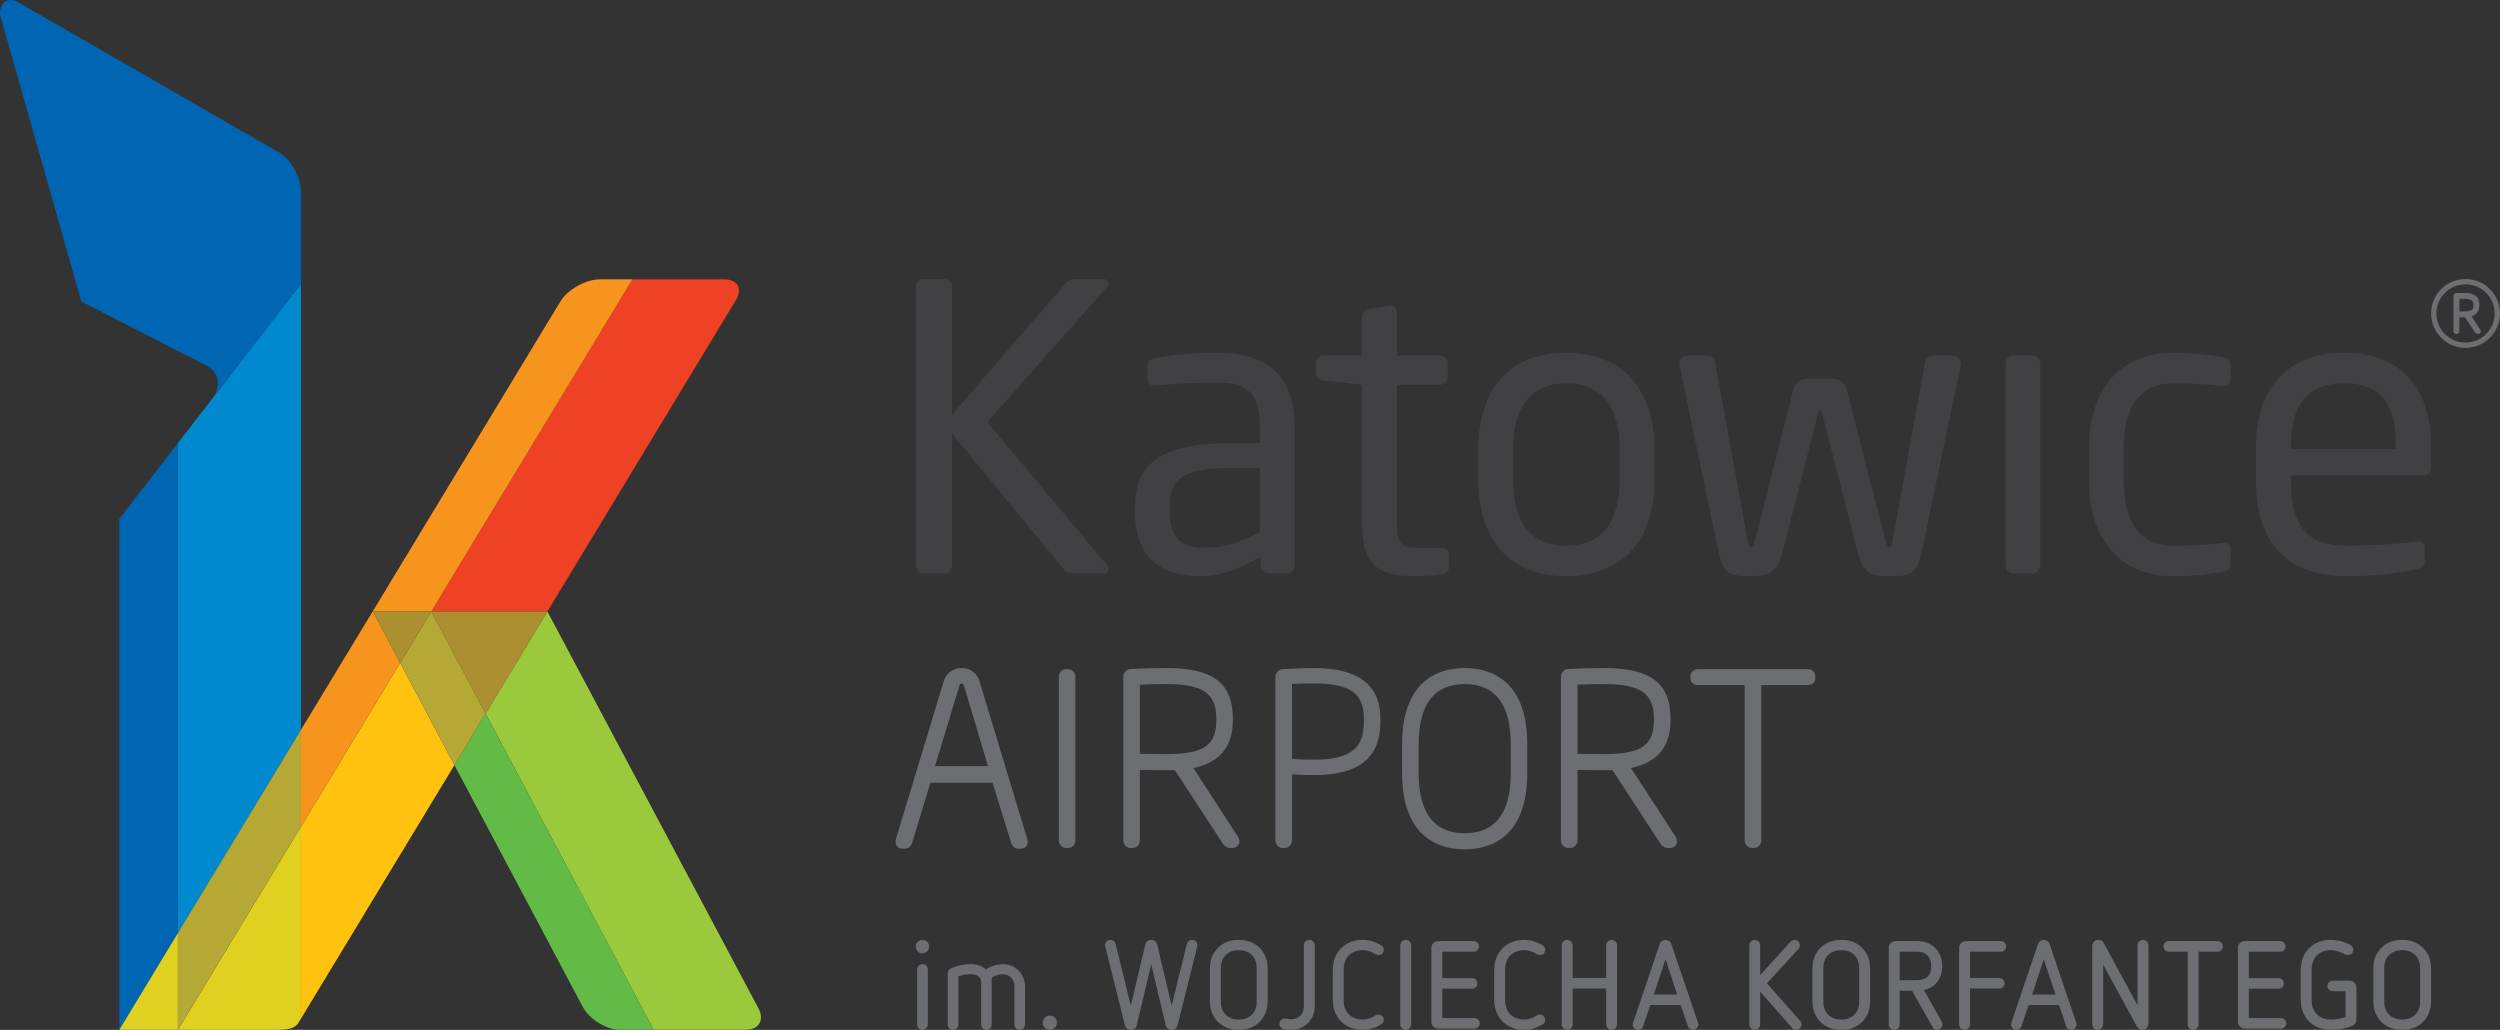 <?xml version="1.0" encoding="utf-8"?>
<!-- Generator: Adobe Illustrator 16.0.3, SVG Export Plug-In . SVG Version: 6.00 Build 0)  -->
<!DOCTYPE svg PUBLIC "-//W3C//DTD SVG 1.1//EN" "http://www.w3.org/Graphics/SVG/1.1/DTD/svg11.dtd">
<svg version="1.1" id="Warstwa_1" xmlns="http://www.w3.org/2000/svg" xmlns:xlink="http://www.w3.org/1999/xlink" x="0px" y="0px"
	 width="299.059px" height="123.194px" viewBox="0 0 299.059 123.194" enable-background="new 0 0 299.059 123.194"
	 xml:space="preserve">
<rect x="0" y="0" width="299.059" height="123.194" fill="#333333" stroke="none"/>
<g>
	<defs>
		<path id="SVGID_1_" d="M35.684,122.376c0.001,0,0.041-0.066,0.117-0.192C35.733,122.293,35.692,122.359,35.684,122.376
			 M35.801,122.184c0.051-0.083,0.118-0.192,0.199-0.327C35.917,121.991,35.851,122.1,35.801,122.184"/>
	</defs>
	<clipPath id="SVGID_2_">
		<use xlink:href="#SVGID_1_"  overflow="visible"/>
	</clipPath>
	
		<linearGradient id="SVGID_3_" gradientUnits="userSpaceOnUse" x1="-149.028" y1="483.463" x2="-148.028" y2="483.463" gradientTransform="matrix(0 -0.521 -0.521 0 287.557 44.785)">
		<stop  offset="0" style="stop-color:#E1F4FD"/>
		<stop  offset="0.466" style="stop-color:#008CD1"/>
		<stop  offset="1" style="stop-color:#78D2F7"/>
	</linearGradient>
	<rect x="35.684" y="121.857" clip-path="url(#SVGID_2_)" fill="url(#SVGID_3_)" width="0.316" height="0.52"/>
</g>
<path fill="#0089CF" d="M36,87.309V33.95L25.544,47.488c-0.021,0.032-0.047,0.062-0.071,0.096l-2.038,2.635l-2.154,2.79v58.603
	L36,87.309z"/>
<path fill="#0066B3" d="M36,22.875c0-1.599-1.092-3.634-2.426-4.52L2.419,0.412C1.088-0.473,0,0.118,0,1.712l9.725,34.349
	l15.131,7.762c1.351,0.725,1.548,2.457,0.688,3.665L36,33.951V22.875z"/>
<path fill="#9ACA3C" d="M90.727,120.615L65.483,73.151h-0.001c-2.452,4.049-4.948,8.17-7.397,12.216l20.11,37.818h10.987
	C90.784,123.185,91.478,122.028,90.727,120.615"/>
<path fill="#EF4123" d="M51.587,73.151h13.894c11.773-19.449,22.55-37.252,22.55-37.252c0.829-1.365,0.196-2.484-1.402-2.484H75.654
	L51.587,73.151z"/>
<path fill="#FFC20E" d="M36,98.889v22.968c1.623-2.685,9.343-15.437,18.36-30.332l-6.493-12.234L36,98.889z"/>
<path fill="#E0D120" d="M21.281,123.192c5.393,0,11.933,0,11.964,0.001c0.998-0.005,2.006-0.101,2.438-0.815
	c0.001,0,0.11-0.185,0.317-0.521V98.889L21.281,123.192z"/>
<path fill="#AB8F30" d="M58.085,85.367c2.449-4.046,4.944-8.167,7.396-12.216H51.587L58.085,85.367z"/>
<path fill="#62BB46" d="M54.36,91.525l15.336,28.888c0,0.002,0.001,0.002,0.001,0.009c0.813,1.518,2.829,2.764,4.475,2.764h4.023
	l-20.11-37.818C56.827,87.445,55.581,89.505,54.36,91.525"/>
<path fill="#B5A835" d="M51.587,73.151L51.587,73.151l-3.721,6.14l6.494,12.234c1.221-2.021,2.467-4.08,3.725-6.158L51.587,73.151z"
	/>
<g>
	<defs>
		<path id="SVGID_4_" d="M21.282,123.192"/>
	</defs>
	<clipPath id="SVGID_5_">
		<use xlink:href="#SVGID_4_"  overflow="visible"/>
	</clipPath>
	
		<linearGradient id="SVGID_6_" gradientUnits="userSpaceOnUse" x1="21.282" y1="123.192" x2="21.282" y2="123.192" gradientTransform="matrix(0.001 0 0 -0.001 22.428 122.674)">
		<stop  offset="0" style="stop-color:#FFF200"/>
		<stop  offset="0.5" style="stop-color:#FDB913"/>
		<stop  offset="0.538" style="stop-color:#FDB913"/>
		<stop  offset="1" style="stop-color:#FDB913"/>
	</linearGradient>
	<path clip-path="url(#SVGID_5_)" fill="url(#SVGID_6_)" d="M21.282,123.192L21.282,123.192z"/>
</g>
<path fill="#F7941E" d="M47.867,79.291l-3.259-6.14h6.98l24.067-39.736h-3.876c-1.728,0-3.871,1.206-4.765,2.682L36,87.31v11.578
	L47.867,79.291z"/>
<polygon fill="#B5A835" points="36,87.309 21.281,111.612 21.281,123.192 36,98.888 "/>
<polygon fill="#AB8F30" points="47.867,79.291 51.588,73.151 44.608,73.151 "/>
<polygon fill="#0066B3" points="21.281,53.009 14.271,62.083 14.271,123.193 21.281,111.613 "/>
<polygon fill="#E0D120" points="21.281,111.613 14.271,123.192 14.326,123.192 21.281,123.192 "/>
<path fill="#6D6E71" d="M117.179,81.512c-0.302-1-1.104-1.598-2.139-1.598c-1.055,0-1.862,0.608-2.165,1.627l-5.683,18.77
	c-0.057,0.146-0.057,0.285-0.057,0.389c0,0.474,0.334,0.819,0.794,0.819h0.362c0.372,0,0.701-0.315,0.806-0.635l2.198-7.253h7.439
	l2.245,7.253c0.114,0.38,0.439,0.635,0.805,0.635h0.341c0.487,0,0.817-0.317,0.817-0.798c0-0.115-0.027-0.232-0.07-0.383
	L117.179,81.512z M111.851,91.651l2.914-9.623c0.063-0.229,0.101-0.256,0.275-0.256c0.079,0,0.197,0,0.282,0.292l2.872,9.587
	H111.851z M128.641,80.951v19.579c0,0.509-0.372,0.905-0.851,0.905h-0.282c-0.471,0-0.843-0.396-0.843-0.905V80.951
	c0-0.504,0.372-0.901,0.843-0.901h0.282C128.258,80.049,128.641,80.454,128.641,80.951 M142.759,91.88
	c3.216-0.704,4.721-2.555,4.721-5.788v-0.138c0-4.231-2.369-6.04-7.926-6.04c-1.211,0-3.364,0.055-4.361,0.111
	c-0.445,0.043-0.817,0.453-0.817,0.902v19.602c0,0.509,0.377,0.905,0.854,0.905h0.265c0.478,0,0.86-0.396,0.86-0.905v-8.419
	c0.736,0.007,2.378,0.021,3.199,0.021h0.988l5.816,8.903c0.124,0.162,0.418,0.399,0.721,0.399h0.362
	c0.475,0,0.822-0.335,0.822-0.799c0-0.173-0.065-0.363-0.21-0.593L142.759,91.88z M139.554,90.208c-0.409,0-1.134-0.005-1.847-0.015
	c-0.493-0.003-0.982-0.01-1.352-0.013v-8.266c1.028-0.077,2.678-0.082,3.199-0.082c4.339,0,5.948,1.118,5.948,4.121v0.138
	C145.502,89.172,144.003,90.208,139.554,90.208 M157.191,79.915c-1.242,0-2.907,0.083-3.818,0.137
	c-0.437,0.06-0.804,0.471-0.804,0.899v19.579c0,0.509,0.373,0.905,0.849,0.905h0.277c0.472,0,0.856-0.407,0.856-0.905v-7.902
	c0.622,0.042,1.636,0.095,2.64,0.095c5.338,0,7.935-2.07,7.935-6.322v-0.472C165.126,81.933,162.455,79.915,157.191,79.915
	 M163.151,86.4c0,3.179-1.725,4.476-5.96,4.476c-0.842,0-1.883-0.04-2.64-0.084v-8.978c0.707-0.042,1.611-0.06,2.64-0.06
	c4.287,0,5.96,1.168,5.96,4.174V86.4z M175.21,79.915c-2.793,0-7.483,1.185-7.483,9.121v3.44c0,7.94,4.69,9.127,7.483,9.127
	c2.797,0,7.488-1.187,7.488-9.127v-3.44C182.698,81.099,178.007,79.915,175.21,79.915 M180.721,92.476c0,4.779-1.852,7.2-5.511,7.2
	c-3.651,0-5.504-2.421-5.504-7.2v-3.44c0-4.778,1.853-7.202,5.504-7.202c3.659,0,5.511,2.424,5.511,7.202V92.476z M195.104,91.88
	c3.221-0.704,4.728-2.555,4.728-5.788v-0.138c0-4.231-2.372-6.04-7.931-6.04c-1.21,0-3.362,0.055-4.361,0.111
	c-0.446,0.043-0.817,0.453-0.817,0.902v19.602c0,0.498,0.381,0.905,0.847,0.905h0.291c0.464,0,0.848-0.407,0.848-0.905v-8.419
	c0.737,0.007,2.376,0.021,3.193,0.021h0.99l5.815,8.908c0.113,0.137,0.399,0.395,0.725,0.395h0.352c0.485,0,0.831-0.335,0.831-0.799
	c0-0.178-0.07-0.376-0.202-0.593L195.104,91.88z M191.9,90.208c-0.404,0-1.132-0.005-1.837-0.015
	c-0.498-0.003-0.988-0.01-1.356-0.013v-8.266c1.03-0.077,2.671-0.082,3.193-0.082c4.337,0,5.952,1.118,5.952,4.121v0.138
	C197.853,89.172,196.353,90.208,191.9,90.208 M217.151,80.901v0.247c0,0.479-0.359,0.8-0.903,0.8h-5.558v18.582
	c0,0.498-0.384,0.905-0.855,0.905h-0.28c-0.464,0-0.848-0.407-0.848-0.905V81.948h-5.585c-0.537,0-0.909-0.327-0.909-0.8v-0.247
	c0-0.482,0.39-0.852,0.909-0.852h13.126C216.765,80.049,217.151,80.418,217.151,80.901"/>
<path fill="#6D6E71" d="M110.349,115.335c-0.358,0-0.639,0.282-0.639,0.641v6.577c0,0.358,0.281,0.641,0.639,0.641
	c0.359,0,0.64-0.282,0.64-0.641v-6.577C110.989,115.618,110.708,115.335,110.349,115.335"/>
<path fill="#6D6E71" d="M110.349,112.431c-0.44,0-0.798,0.359-0.798,0.801c0,0.447,0.358,0.813,0.798,0.813
	c0.441,0,0.799-0.365,0.799-0.813C111.148,112.791,110.79,112.431,110.349,112.431"/>
<path fill="#6D6E71" d="M119.992,115.335c-0.712,0-1.434,0.223-2.047,0.629c-0.452-0.406-1.066-0.629-1.742-0.629
	c-0.793,0-1.503,0.134-2.301,0.432c-0.323,0.118-0.531,0.416-0.531,0.76v6.026c0,0.358,0.28,0.641,0.638,0.641
	c0.359,0,0.64-0.282,0.64-0.641v-5.776c0.479-0.156,1.001-0.235,1.554-0.235c0.577,0,1.161,0.306,1.161,0.887v5.125
	c0,0.358,0.28,0.641,0.639,0.641c0.35,0,0.624-0.282,0.624-0.641v-5.588c0.407-0.285,0.854-0.424,1.365-0.424
	c0.745,0,1.351,0.612,1.351,1.365v4.646c0,0.358,0.28,0.641,0.639,0.641c0.358,0,0.639-0.282,0.639-0.641v-4.574
	C122.621,116.522,121.44,115.335,119.992,115.335"/>
<path fill="#6D6E71" d="M125.577,121.494c-0.472,0-0.842,0.371-0.842,0.842c0,0.481,0.37,0.858,0.842,0.858
	c0.473,0,0.857-0.386,0.857-0.858C126.434,121.865,126.058,121.494,125.577,121.494"/>
<path fill="#6D6E71" d="M142.61,112.431c-0.296,0-0.563,0.205-0.634,0.489l-1.817,7.387l-1.734-7.323
	c-0.069-0.33-0.354-0.553-0.709-0.553c-0.353,0-0.638,0.223-0.707,0.549l-1.735,7.327l-1.817-7.387
	c-0.07-0.283-0.337-0.489-0.634-0.489c-0.374,0-0.625,0.316-0.625,0.611c0,0.065,0,0.126,0.02,0.18l2.352,9.427
	c0.089,0.336,0.36,0.545,0.707,0.545c0.336,0,0.634-0.231,0.708-0.548l1.731-7.305l1.733,7.305c0.074,0.316,0.372,0.548,0.708,0.548
	c0.347,0,0.618-0.209,0.707-0.547l2.349-9.413c0.021-0.066,0.021-0.128,0.021-0.178C143.234,112.712,142.955,112.431,142.61,112.431
	"/>
<path fill="#6D6E71" d="M148.187,112.432c-1.022,0-1.863,0.321-2.499,0.957c-0.635,0.636-0.957,1.476-0.957,2.499v3.849
	c0,1.023,0.322,1.864,0.957,2.499c0.636,0.635,1.477,0.958,2.499,0.958c1.021,0,1.863-0.323,2.498-0.958
	c0.636-0.636,0.958-1.477,0.958-2.499v-3.849c0-1.022-0.322-1.862-0.958-2.499C150.05,112.753,149.208,112.432,148.187,112.432
	 M148.187,121.958c-0.663,0-1.176-0.189-1.568-0.581c-0.391-0.392-0.581-0.915-0.581-1.596v-3.921c0-0.692,0.19-1.22,0.581-1.611
	c0.392-0.391,0.905-0.582,1.568-0.582s1.176,0.191,1.566,0.581c0.392,0.393,0.581,0.92,0.581,1.612v3.921
	c0,0.681-0.189,1.204-0.581,1.596C149.362,121.768,148.85,121.958,148.187,121.958"/>
<path fill="#6D6E71" d="M156.622,112.431c-0.361,0-0.654,0.287-0.654,0.641v7.361c0,0.826-0.646,1.496-1.438,1.496
	c-0.286,0-0.502-0.037-0.645-0.063c-0.087-0.016-0.153-0.025-0.198-0.025c-0.309,0-0.638,0.23-0.638,0.654
	c0,0.309,0.216,0.548,0.565,0.622c0.265,0.052,0.545,0.076,0.915,0.076c1.514,0,2.744-1.239,2.744-2.761v-7.361
	C157.274,112.718,156.981,112.431,156.622,112.431"/>
<path fill="#6D6E71" d="M161.345,114.292c0.421-0.421,0.985-0.625,1.727-0.625c0.496,0,0.979,0.157,1.481,0.487
	c0.133,0.077,0.231,0.094,0.349,0.094c0.362,0,0.625-0.264,0.625-0.625c0-0.239-0.098-0.417-0.29-0.532
	c-0.755-0.45-1.442-0.66-2.165-0.66c-1.09,0-1.979,0.338-2.644,1.002s-1,1.554-1,2.644v3.472c0,1.075,0.336,1.964,1,2.644
	c0.664,0.664,1.554,1.001,2.644,1.001c0.723,0,1.41-0.21,2.166-0.66c0.191-0.113,0.289-0.293,0.289-0.53
	c0-0.365-0.269-0.641-0.625-0.641c-0.112,0-0.214,0.017-0.355,0.098c-0.511,0.336-0.992,0.499-1.475,0.499
	c-0.741,0-1.306-0.205-1.725-0.623c-0.412-0.427-0.613-0.996-0.613-1.744v-3.558C160.733,115.297,160.939,114.711,161.345,114.292"
	/>
<path fill="#6D6E71" d="M168.16,112.431c-0.354,0-0.653,0.301-0.653,0.654v9.454c0,0.354,0.299,0.654,0.653,0.654
	s0.653-0.301,0.653-0.654v-9.454C168.813,112.732,168.515,112.431,168.16,112.431"/>
<path fill="#6D6E71" d="M176.368,121.784h-3.834v-3.513h3.558c0.364,0,0.639-0.275,0.639-0.64c0-0.35-0.28-0.625-0.639-0.625h-3.558
	v-3.166h3.746c0.358,0,0.64-0.274,0.64-0.625c0-0.357-0.281-0.639-0.64-0.639h-4.226c-0.472,0-0.828,0.357-0.828,0.829v8.814
	c0,0.472,0.356,0.827,0.828,0.827h4.313c0.357,0,0.639-0.28,0.639-0.639C177.007,122.059,176.726,121.784,176.368,121.784"/>
<path fill="#6D6E71" d="M180.659,114.292c0.421-0.421,0.985-0.625,1.727-0.625c0.496,0,0.979,0.157,1.481,0.487
	c0.133,0.077,0.231,0.094,0.349,0.094c0.362,0,0.625-0.264,0.625-0.625c0-0.239-0.098-0.417-0.29-0.532
	c-0.755-0.45-1.443-0.66-2.165-0.66c-1.09,0-1.979,0.338-2.644,1.002s-1,1.554-1,2.644v3.472c0,1.075,0.336,1.964,1,2.644
	c0.664,0.664,1.554,1.001,2.644,1.001c0.722,0,1.41-0.21,2.166-0.66c0.191-0.113,0.289-0.293,0.289-0.53
	c0-0.365-0.269-0.641-0.625-0.641c-0.112,0-0.214,0.017-0.356,0.098c-0.51,0.336-0.991,0.499-1.474,0.499
	c-0.741,0-1.306-0.205-1.725-0.623c-0.412-0.427-0.613-0.996-0.613-1.744v-3.558C180.048,115.297,180.254,114.711,180.659,114.292"
	/>
<path fill="#6D6E71" d="M192.788,112.431c-0.354,0-0.654,0.301-0.654,0.654v3.906h-4.007v-3.906c0-0.354-0.299-0.654-0.652-0.654
	c-0.355,0-0.654,0.301-0.654,0.654v9.454c0,0.354,0.299,0.654,0.654,0.654c0.354,0,0.652-0.301,0.652-0.654v-4.284h4.007v4.284
	c0,0.354,0.3,0.654,0.654,0.654c0.355,0,0.654-0.301,0.654-0.654v-9.454C193.442,112.732,193.144,112.431,192.788,112.431"/>
<path fill="#6D6E71" d="M199.924,112.911c-0.091-0.277-0.381-0.479-0.688-0.479c-0.309,0-0.598,0.202-0.69,0.479l-3.193,9.438
	l-0.013,0.044c-0.012,0.049-0.024,0.099-0.024,0.162c0,0.34,0.299,0.641,0.639,0.641c0.287,0,0.512-0.163,0.603-0.435l0.853-2.529
	h3.654l0.852,2.528c0.09,0.272,0.315,0.436,0.604,0.436c0.34,0,0.638-0.301,0.638-0.641c0-0.064-0.012-0.116-0.025-0.165
	L199.924,112.911z M200.631,118.966h-2.793l1.397-4.226L200.631,118.966z"/>
<path fill="#6D6E71" d="M211.367,117.633l3.777-4.133c0.113-0.132,0.166-0.269,0.166-0.429c0-0.358-0.28-0.641-0.639-0.641
	c-0.169,0-0.334,0.072-0.472,0.208l-3.639,4.005v-3.559c0-0.354-0.298-0.654-0.652-0.654s-0.653,0.3-0.653,0.654v9.454
	c0,0.354,0.299,0.653,0.653,0.653s0.652-0.3,0.652-0.653v-3.913l3.827,4.342c0.134,0.153,0.289,0.225,0.485,0.225
	c0.374,0,0.625-0.331,0.625-0.64c0-0.16-0.054-0.311-0.152-0.43L211.367,117.633z"/>
<path fill="#6D6E71" d="M220.26,112.432c-1.023,0-1.864,0.321-2.499,0.957s-0.957,1.476-0.957,2.499v3.849
	c0,1.023,0.322,1.864,0.957,2.499s1.476,0.958,2.499,0.958c1.022,0,1.863-0.323,2.498-0.958c0.636-0.636,0.958-1.477,0.958-2.499
	v-3.849c0-1.022-0.322-1.862-0.958-2.499C222.123,112.753,221.282,112.432,220.26,112.432 M220.26,121.958
	c-0.663,0-1.176-0.189-1.568-0.581c-0.391-0.392-0.581-0.915-0.581-1.596v-3.921c0-0.692,0.19-1.22,0.581-1.611
	c0.393-0.391,0.905-0.582,1.568-0.582s1.176,0.191,1.567,0.581c0.391,0.393,0.581,0.92,0.581,1.612v3.921
	c0,0.681-0.19,1.204-0.581,1.596C221.436,121.768,220.923,121.958,220.26,121.958"/>
<path fill="#6D6E71" d="M230.146,118.433c1.353-0.297,2.184-1.366,2.184-2.835c0-0.907-0.284-1.65-0.842-2.209
	c-0.539-0.538-1.257-0.813-2.135-0.813h-2.585c-0.473,0-0.828,0.357-0.828,0.829v9.133c0,0.355,0.3,0.655,0.653,0.655
	c0.354,0,0.653-0.3,0.653-0.655v-4.021h1.484l2.456,4.343c0.132,0.224,0.311,0.334,0.547,0.334c0.137,0,0.25-0.051,0.325-0.097
	c0.199-0.127,0.313-0.331,0.313-0.559c0-0.122-0.023-0.216-0.077-0.304L230.146,118.433z M231.023,115.598
	c0,0.55-0.143,0.952-0.433,1.229c-0.31,0.283-0.735,0.426-1.267,0.426h-2.077v-3.412h2.077c0.535,0,0.944,0.148,1.248,0.45
	C230.867,114.587,231.023,115.039,231.023,115.598"/>
<path fill="#6D6E71" d="M239.351,112.577h-4.168c-0.472,0-0.827,0.356-0.827,0.828v9.148c0,0.353,0.293,0.64,0.653,0.64
	s0.652-0.287,0.652-0.64v-4.298h3.5c0.359,0,0.64-0.274,0.64-0.624c0-0.358-0.28-0.641-0.64-0.641h-3.5v-3.149h3.689
	c0.357,0,0.639-0.275,0.639-0.625C239.989,112.858,239.708,112.577,239.351,112.577"/>
<path fill="#6D6E71" d="M245.177,112.911c-0.091-0.277-0.381-0.479-0.689-0.479c-0.308,0-0.597,0.202-0.689,0.479l-3.194,9.438
	l-0.012,0.044c-0.013,0.049-0.025,0.099-0.025,0.162c0,0.34,0.299,0.641,0.639,0.641c0.287,0,0.513-0.163,0.603-0.435l0.853-2.529
	h3.654l0.853,2.528c0.09,0.272,0.314,0.436,0.603,0.436c0.34,0,0.638-0.301,0.638-0.641c0-0.064-0.012-0.116-0.024-0.165
	L245.177,112.911z M245.884,118.966h-2.793l1.396-4.226L245.884,118.966z"/>
<path fill="#6D6E71" d="M256.351,112.431c-0.354,0-0.653,0.301-0.653,0.654v7.169l-4.038-7.436
	c-0.125-0.253-0.352-0.388-0.653-0.388c-0.407,0-0.725,0.326-0.725,0.741v9.367c0,0.354,0.299,0.654,0.653,0.654
	s0.652-0.301,0.652-0.654v-7.154l4.04,7.426c0.128,0.239,0.366,0.383,0.636,0.383c0.416,0,0.741-0.326,0.741-0.741v-9.367
	C257.004,112.732,256.705,112.431,256.351,112.431"/>
<path fill="#6D6E71" d="M265.267,112.577h-5.823c-0.358,0-0.639,0.281-0.639,0.64c0,0.35,0.28,0.625,0.639,0.625h2.251v8.698
	c0,0.354,0.299,0.653,0.653,0.653c0.354,0,0.652-0.299,0.652-0.653v-8.698h2.267c0.357,0,0.639-0.275,0.639-0.625
	C265.905,112.858,265.624,112.577,265.267,112.577"/>
<path fill="#6D6E71" d="M272.848,121.784h-3.834v-3.513h3.559c0.363,0,0.639-0.275,0.639-0.64c0-0.35-0.281-0.625-0.639-0.625
	h-3.559v-3.166h3.746c0.359,0,0.64-0.274,0.64-0.625c0-0.357-0.28-0.639-0.64-0.639h-4.225c-0.473,0-0.828,0.357-0.828,0.829v8.814
	c0,0.472,0.355,0.827,0.828,0.827h4.313c0.358,0,0.639-0.28,0.639-0.639C273.486,122.059,273.206,121.784,272.848,121.784"/>
<path fill="#6D6E71" d="M281.072,117.311h-2.019c-0.358,0-0.639,0.281-0.639,0.639c0,0.351,0.28,0.625,0.639,0.625h1.524v3.105
	c-0.54,0.178-1.159,0.277-1.714,0.277c-0.73,0-1.291-0.203-1.71-0.623c-0.422-0.436-0.627-1.006-0.627-1.743v-3.558
	c0-0.737,0.205-1.308,0.625-1.742c0.421-0.421,0.981-0.625,1.712-0.625c0.473,0,1.042,0.17,1.683,0.502
	c0.09,0.054,0.196,0.079,0.336,0.079c0.346,0,0.624-0.273,0.624-0.609c0-0.237-0.105-0.437-0.303-0.562
	c-0.663-0.397-1.559-0.645-2.34-0.645c-1.09,0-1.979,0.337-2.645,1.001c-0.662,0.664-1,1.554-1,2.644v3.472
	c0,1.074,0.337,1.965,1,2.644c0.665,0.664,1.555,1.002,2.645,1.002c0.902,0,1.853-0.185,2.546-0.494
	c0.298-0.141,0.476-0.424,0.476-0.756v-3.805C281.886,117.675,281.528,117.311,281.072,117.311"/>
<path fill="#6D6E71" d="M289.857,113.389c-0.635-0.636-1.477-0.957-2.498-0.957c-1.023,0-1.864,0.321-2.499,0.957
	s-0.957,1.476-0.957,2.499v3.849c0,1.023,0.322,1.864,0.957,2.499s1.476,0.958,2.499,0.958c1.021,0,1.863-0.323,2.498-0.958
	c0.636-0.636,0.958-1.477,0.958-2.499v-3.849C290.815,114.866,290.493,114.026,289.857,113.389 M287.359,121.958
	c-0.663,0-1.176-0.189-1.568-0.581c-0.391-0.392-0.581-0.915-0.581-1.596v-3.921c0-0.692,0.19-1.22,0.581-1.611
	c0.393-0.391,0.905-0.582,1.568-0.582s1.176,0.191,1.567,0.581c0.391,0.393,0.58,0.92,0.58,1.612v3.921
	c0,0.681-0.189,1.204-0.58,1.596C288.535,121.768,288.022,121.958,287.359,121.958"/>
<path fill="#6D6E71" d="M294.931,33.376c-2.269,0-4.115,1.846-4.115,4.119c0,2.269,1.847,4.12,4.115,4.12
	c2.277,0,4.128-1.851,4.128-4.12C299.059,35.223,297.208,33.376,294.931,33.376 M294.931,40.979c-1.917,0-3.479-1.56-3.479-3.483
	c0-1.92,1.562-3.482,3.479-3.482c1.925,0,3.495,1.562,3.495,3.482C298.426,39.418,296.855,40.979,294.931,40.979"/>
<path fill="#6D6E71" d="M295.663,37.841c0.625-0.198,0.929-0.638,0.929-1.36c0-0.998-0.568-1.443-1.847-1.443
	c-0.275,0-0.735,0.012-0.951,0.024c-0.168,0.017-0.304,0.168-0.304,0.336v4.217c0,0.187,0.144,0.338,0.325,0.338h0.058
	c0.181,0,0.328-0.151,0.328-0.338V37.95c0.174,0.001,0.41,0.004,0.544,0.004h0.135l1.214,1.857c0.054,0.072,0.158,0.143,0.271,0.143
	h0.078c0.182,0,0.319-0.136,0.319-0.316c0-0.065-0.021-0.131-0.067-0.203L295.663,37.841z M294.745,37.252
	c-0.087,0-0.241,0-0.396-0.003l-0.147-0.001v-1.501c0.208-0.01,0.46-0.011,0.544-0.011c0.956,0,1.135,0.262,1.135,0.774
	C295.88,37.023,295.717,37.252,294.745,37.252"/>
<path fill="#414042" d="M118.118,50.492l14.265-16.116c0.145-0.141,0.19-0.334,0.19-0.472c0-0.285-0.19-0.526-0.667-0.526h-3.407
	c-0.474,0-0.663,0.144-0.947,0.426l-13.66,15.787V34.283c0-0.52-0.426-0.905-0.894-0.905h-2.511c-0.526,0-0.901,0.426-0.901,0.905
	v33.368c0,0.522,0.375,0.951,0.848,0.951h2.611c0.519,0,0.847-0.474,0.847-0.951v-15.78l13.372,16.251
	c0.288,0.331,0.613,0.48,1.039,0.48h3.706c0.421,0,0.611-0.242,0.611-0.48c0-0.186-0.092-0.422-0.237-0.564L118.118,50.492z"/>
<path fill="#414042" d="M145.631,42.2c-3.227,0-5.407,0.278-7.349,0.613c-0.663,0.098-0.997,0.379-0.997,0.907v1.653
	c0,0.62,0.427,0.755,0.858,0.755h0.232c1.897-0.188,4.172-0.377,7.256-0.377c3.691,0,5.073,1.38,5.073,5.361v1.893h-3.511
	c-8.438,0-11.424,2.559-11.424,7.68v0.567c0,5.925,3.702,7.679,7.724,7.679c2.662,0,5.033-0.994,7.303-2.323v1.043
	c0,0.52,0.427,0.952,0.944,0.952h2.189c0.514,0,0.941-0.433,0.941-0.952V51.112C154.872,45.52,152.226,42.2,145.631,42.2
	 M150.704,63.62c-2.275,1.236-4.221,1.901-6.402,1.901c-2.751,0-4.359-0.907-4.359-4.314V60.64c0-3.37,1.516-4.65,7.251-4.65h3.511
	V63.62z"/>
<path fill="#414042" d="M172.319,65.562h-2.65c-1.897,0-2.56-0.378-2.56-2.979V46.035h5.119c0.518,0,0.948-0.426,0.948-0.945v-1.615
	c0-0.518-0.431-0.945-0.948-0.945h-5.119v-5.167c0-0.473-0.329-0.804-0.715-0.804h-0.144l-2.463,0.377
	c-0.518,0.096-0.852,0.475-0.852,0.946v4.648h-4.601c-0.509,0-0.905,0.332-0.905,0.852v1.282c0,0.524,0.396,0.807,0.905,0.856
	l4.601,0.515v16.548c0,5.207,2.086,6.348,6.449,6.348c0.904,0,2.129-0.095,3.074-0.232c0.621-0.097,0.861-0.38,0.861-0.813V66.23
	C173.321,65.754,172.988,65.562,172.319,65.562"/>
<path fill="#414042" d="M187.353,42.2c-6.964,0-10.516,4.6-10.516,11.564v3.607c0,6.962,3.552,11.56,10.516,11.56
	c6.973,0,10.571-4.598,10.571-11.56v-3.607C197.924,46.8,194.325,42.2,187.353,42.2 M193.752,57.371c0,4.878-1.991,7.91-6.399,7.91
	c-4.456,0-6.348-3.081-6.348-7.91v-3.607c0-4.88,1.942-7.914,6.348-7.914c4.455,0,6.399,3.079,6.399,7.914V57.371z"/>
<path fill="#414042" d="M233.653,42.531h-2.558c-0.431,0-0.754,0.381-0.805,0.761l-3.936,21.61c-0.095,0.569-0.237,0.569-0.38,0.569
	c-0.135,0-0.289-0.143-0.377-0.569l-4.646-18.203c-0.282-1.038-0.899-1.421-1.896-1.421H216.4c-0.994,0-1.608,0.383-1.896,1.421
	l-4.642,18.203c-0.099,0.427-0.24,0.569-0.385,0.569c-0.139,0-0.289,0-0.375-0.569l-3.937-21.61
	c-0.049-0.38-0.377-0.761-0.803-0.761h-2.561c-0.525,0-0.898,0.475-0.898,0.944v0.191l4.596,21.998
	c0.611,2.938,1.14,3.267,3.978,3.267c2.473,0,3.18-0.666,3.9-3.408l4.11-16.117c0.097-0.332,0.097-0.332,0.243-0.332
	c0.144,0,0.144,0,0.234,0.332l4.121,16.117c0.767,2.979,1.433,3.408,3.889,3.408c2.845,0,3.364-0.281,3.985-3.267l4.6-21.998v-0.191
	C234.561,43.005,234.176,42.531,233.653,42.531"/>
<path fill="#414042" d="M243.12,42.531h-2.274c-0.517,0-0.939,0.427-0.939,0.944v24.176c0,0.52,0.423,0.951,0.939,0.951h2.274
	c0.528,0,0.947-0.432,0.947-0.951V43.475C244.067,42.958,243.648,42.531,243.12,42.531"/>
<path fill="#414042" d="M265.896,42.723c-1.567-0.287-3.741-0.528-5.921-0.528c-6.501,0-10.097,4.556-10.097,11.522v3.699
	c0,6.968,3.646,11.516,10.097,11.516c2.219,0,4.354-0.232,5.921-0.525c0.761-0.141,0.946-0.421,0.946-1.038v-1.704
	c0-0.479-0.378-0.716-0.804-0.716h-0.191c-2.086,0.237-3.55,0.333-5.872,0.333c-3.845,0-5.931-2.559-5.931-7.865v-3.699
	c0-5.357,2.137-7.868,5.931-7.868c2.322,0,3.786,0.092,5.872,0.336h0.191c0.426,0,0.804-0.244,0.804-0.714V43.76
	C266.842,43.099,266.656,42.863,265.896,42.723"/>
<path fill="#414042" d="M280.392,42.194c-6.772,0-10.524,4.322-10.524,11.094v4.266c0,8.82,5.31,11.375,10.757,11.375
	c3.181,0,5.787-0.281,8.488-0.809c0.752-0.136,0.945-0.471,0.945-1.085v-1.613c0-0.476-0.374-0.661-0.76-0.661h-0.232
	c-2.179,0.335-5.686,0.519-8.441,0.519c-4.354,0-6.579-2.082-6.579-7.726V56.89h15.876c0.565,0,0.894-0.425,0.894-1.038v-2.563
	C290.814,46.558,287.315,42.194,280.392,42.194 M286.596,53.716h-12.551v-0.428c0-5.12,2.271-7.439,6.347-7.439
	c4.174,0,6.204,2.082,6.204,7.439V53.716z"/>
</svg>
